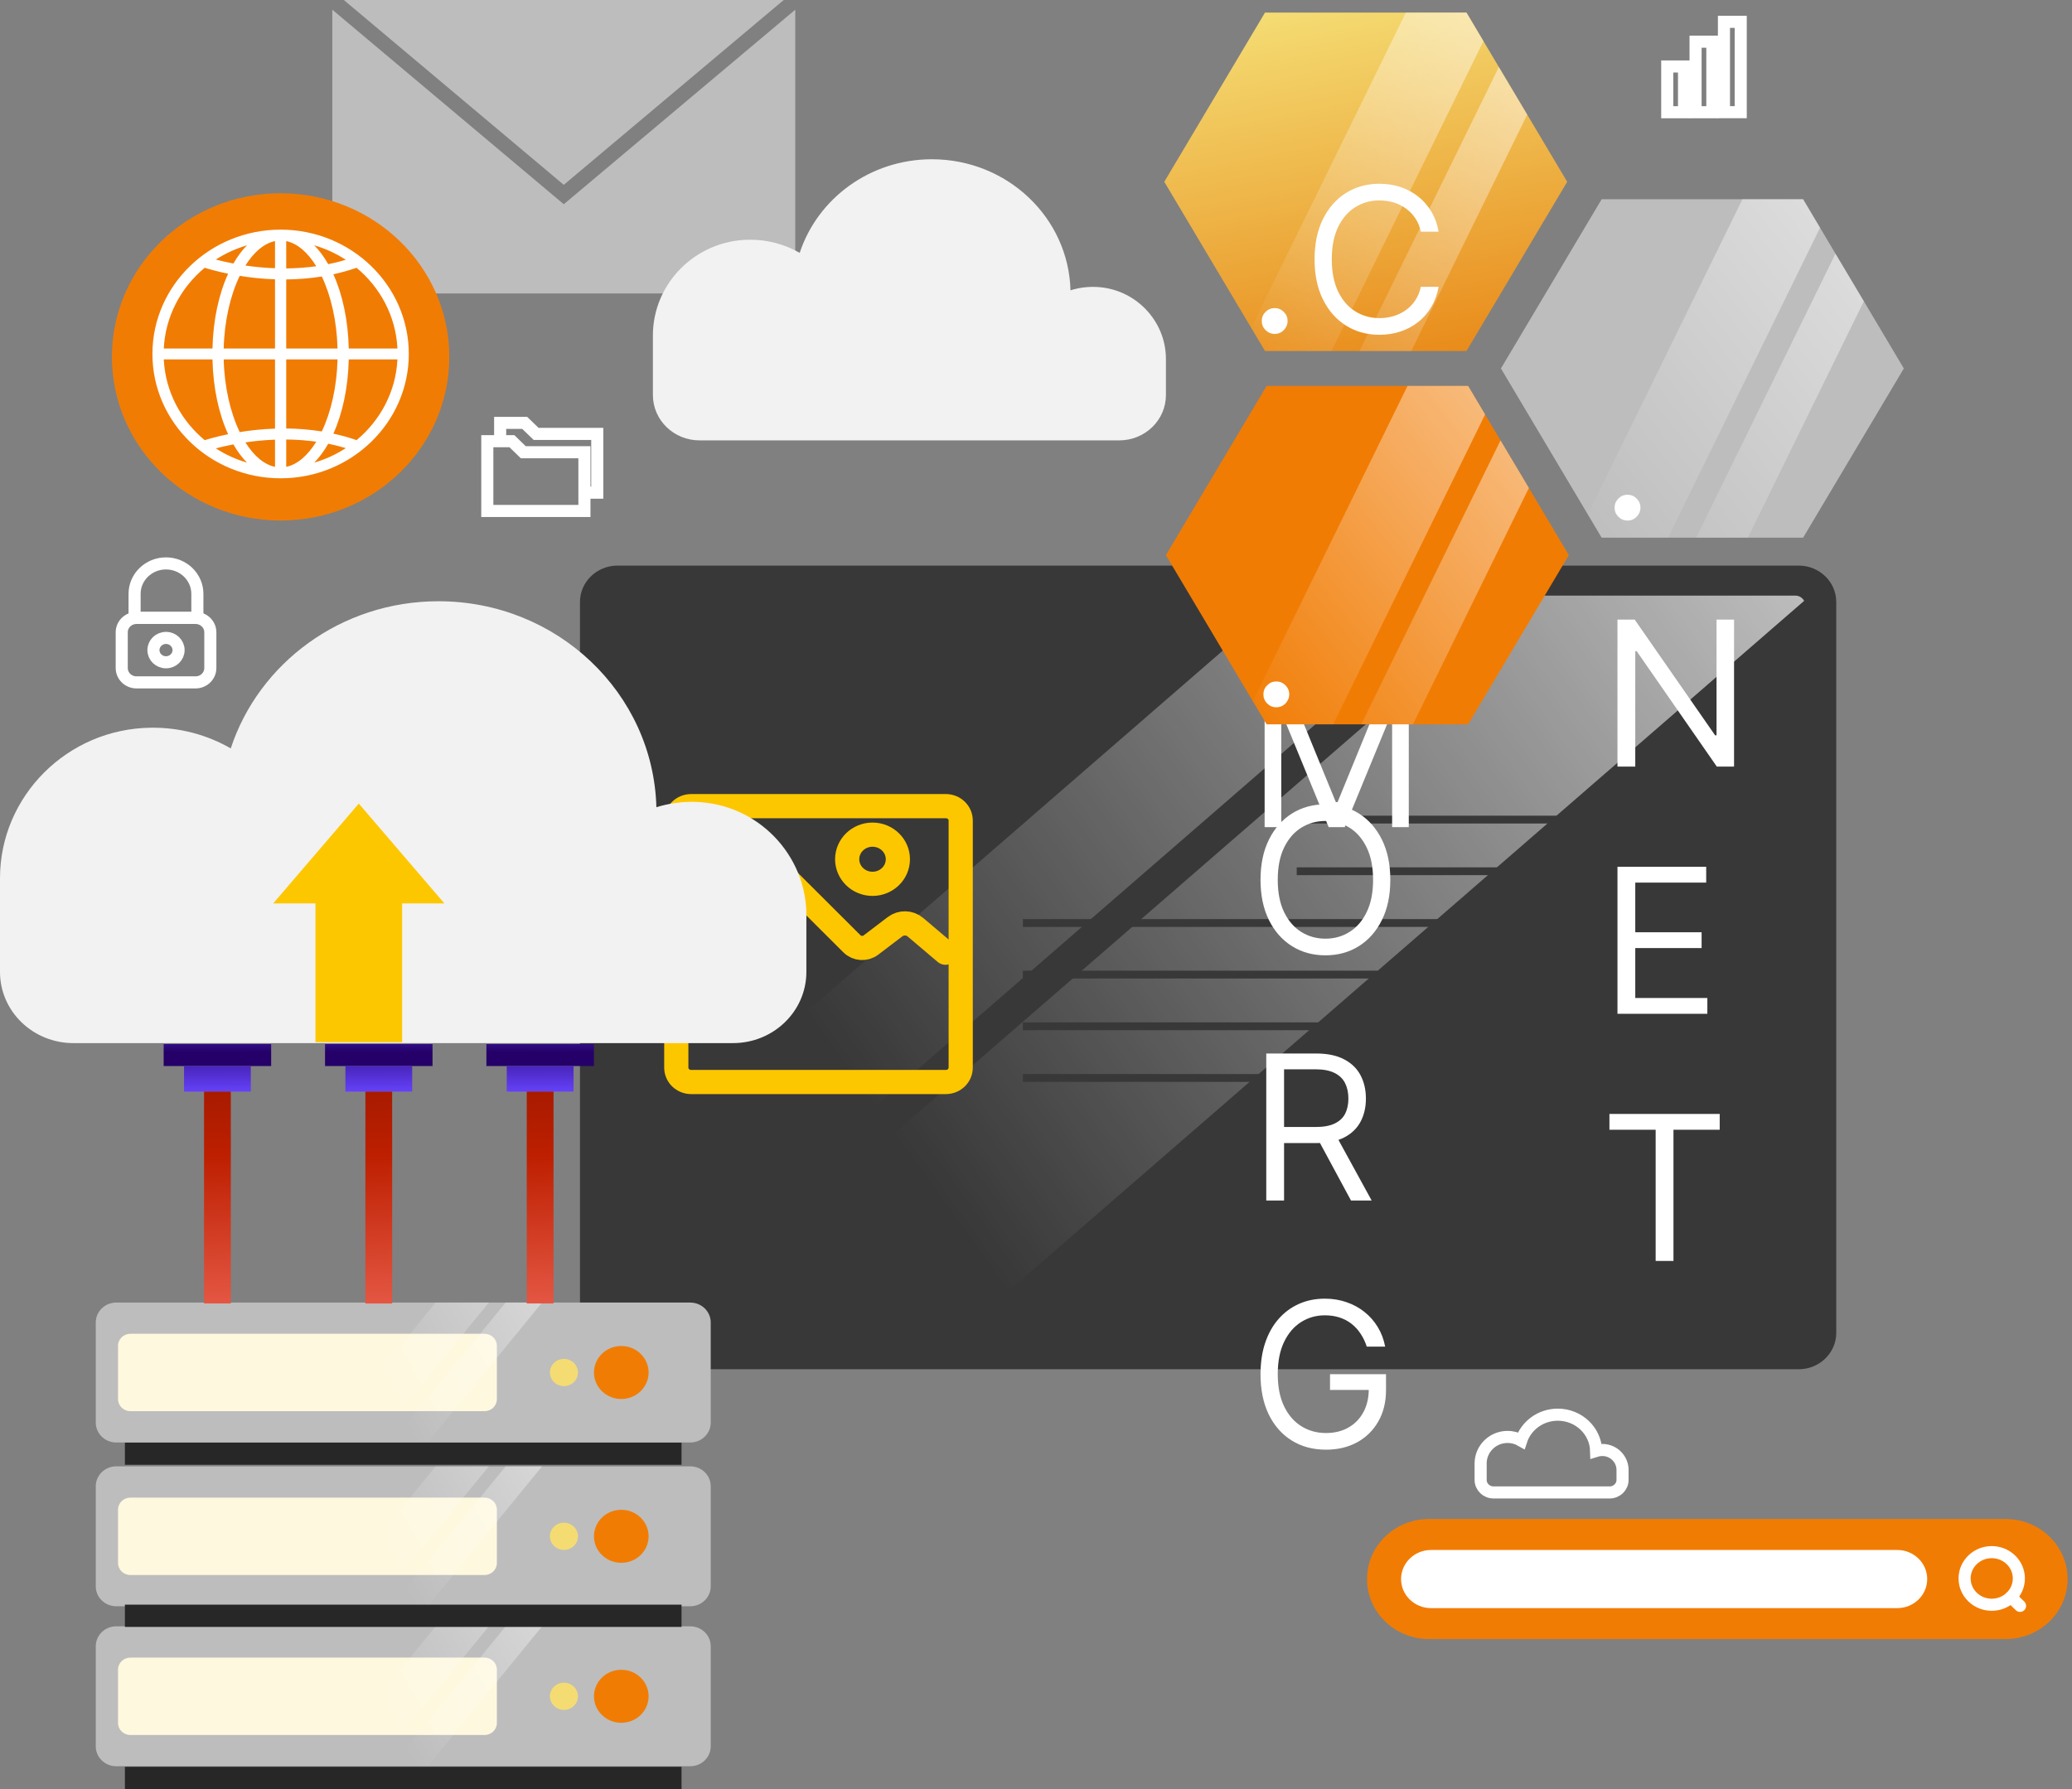 <svg width="176" height="152" viewBox="0 0 176 152" fill="none" xmlns="http://www.w3.org/2000/svg">
<rect x="0" y="0" width="176" height="152" fill="#808080" stroke="none"/>
<path d="M66.57 0H29.205L47.887 15.704L66.57 0Z" fill="#BDBDBD"/>
<path d="M47.889 17.352L28.227 0.824V24.93H67.55V0.825L47.889 17.352Z" fill="#BDBDBD"/>
<path d="M152.79 48.053H52.45C50.693 48.053 49.264 49.44 49.264 51.144V113.24C49.264 114.944 50.693 116.331 52.45 116.331H152.79C154.546 116.331 155.976 114.944 155.976 113.24V51.144C155.976 49.44 154.546 48.053 152.79 48.053Z" fill="#383838"/>
<path d="M153.34 51.43V108.981C153.34 109.434 152.966 109.797 152.499 109.797H52.748C52.282 109.797 51.904 109.434 51.904 108.981V51.43C51.904 50.977 52.282 50.611 52.748 50.611H152.499C152.828 50.611 153.107 50.793 153.248 51.057C153.307 51.169 153.34 51.296 153.34 51.43Z" fill="#383838"/>
<path d="M124.337 50.603L56.124 109.789H52.746C52.28 109.789 51.902 109.426 51.902 108.974V100.363L109.254 50.603H124.337Z" fill="url(#paint0_linear_2585_38562)"/>
<path d="M153.247 51.049L85.542 109.789H60.395L128.615 50.603H152.498C152.826 50.603 153.105 50.785 153.247 51.049Z" fill="url(#paint1_linear_2585_38562)"/>
<path d="M80.344 68.49H58.705C58.009 68.49 57.445 69.037 57.445 69.712V90.705C57.445 91.38 58.009 91.927 58.705 91.927H80.344C81.04 91.927 81.604 91.38 81.604 90.705V69.712C81.604 69.037 81.04 68.49 80.344 68.49Z" stroke="#FDC700" stroke-width="2.054" stroke-miterlimit="10" stroke-linecap="round" stroke-linejoin="round"/>
<path d="M58.309 80.942L64.447 74.302C64.97 73.736 65.878 73.718 66.425 74.263L72.362 80.183C72.794 80.615 73.493 80.66 73.981 80.289L76.03 78.73C76.542 78.341 77.266 78.36 77.756 78.775L80.314 80.942" stroke="#FDC700" stroke-width="2.054" stroke-miterlimit="10" stroke-linecap="round" stroke-linejoin="round"/>
<path d="M74.114 75.09C75.303 75.09 76.267 74.154 76.267 73.001C76.267 71.847 75.303 70.912 74.114 70.912C72.925 70.912 71.961 71.847 71.961 73.001C71.961 74.154 72.925 75.09 74.114 75.09Z" stroke="#FDC700" stroke-width="2.054" stroke-miterlimit="10" stroke-linecap="round" stroke-linejoin="round"/>
<path d="M147.787 91.252H86.887V91.916H147.787V91.252Z" fill="#383838"/>
<path d="M147.787 86.861H86.887V87.525H147.787V86.861Z" fill="#383838"/>
<path d="M147.787 82.469H86.887V83.133H147.787V82.469Z" fill="#383838"/>
<path d="M147.787 78.086H86.887V78.75H147.787V78.086Z" fill="#383838"/>
<path d="M147.788 73.689H110.145V74.353H147.788V73.689Z" fill="#383838"/>
<path d="M147.788 69.301H110.145V69.965H147.788V69.301Z" fill="#383838"/>
<path d="M93.072 24.377C92.322 24.35 91.601 24.454 90.93 24.666C90.767 18.49 85.559 13.531 79.155 13.531C73.897 13.531 69.445 16.873 67.928 21.485C66.67 20.76 65.197 20.349 63.624 20.367C59.079 20.417 55.459 24.088 55.459 28.497V33.567C55.459 35.692 57.235 37.415 59.425 37.415H95.07C97.261 37.415 99.036 35.692 99.036 33.567V30.495C99.036 27.244 96.421 24.497 93.072 24.377Z" fill="#F2F2F2"/>
<path d="M170.371 129.057H121.374C118.472 129.057 116.119 131.339 116.119 134.155C116.119 136.971 118.472 139.253 121.374 139.253H170.371C173.273 139.253 175.626 136.97 175.626 134.155C175.626 131.339 173.273 129.057 170.371 129.057Z" fill="#F17C04"/>
<path d="M161.154 136.627H121.557C120.15 136.627 119.01 135.521 119.01 134.156C119.01 132.792 120.15 131.686 121.557 131.686H161.154C162.56 131.686 163.701 132.792 163.701 134.156C163.701 135.521 162.561 136.627 161.154 136.627Z" fill="white"/>
<path d="M170.811 132.524C171.711 133.397 171.711 134.812 170.811 135.685C169.911 136.558 168.452 136.558 167.552 135.685C166.652 134.812 166.652 133.397 167.552 132.524C168.452 131.651 169.911 131.651 170.811 132.524Z" stroke="white" stroke-width="1.027" stroke-miterlimit="10" stroke-linecap="round" stroke-linejoin="round"/>
<path d="M170.814 135.686L171.586 136.434" stroke="white" stroke-width="1.027" stroke-miterlimit="10" stroke-linecap="round" stroke-linejoin="round"/>
<path d="M133.121 15.445L124.565 29.822H107.452L106.28 27.853L98.897 15.445L107.452 1.068H124.565L126.006 3.491L127.315 5.692L129.724 9.735L133.121 15.445Z" fill="url(#paint2_linear_2585_38562)"/>
<path d="M108.274 28.369C107.973 28.369 107.715 28.261 107.5 28.046C107.284 27.83 107.177 27.572 107.177 27.271C107.177 26.971 107.284 26.712 107.5 26.497C107.715 26.282 107.973 26.174 108.274 26.174C108.575 26.174 108.833 26.282 109.049 26.497C109.264 26.712 109.372 26.971 109.372 27.271C109.372 27.471 109.321 27.654 109.219 27.82C109.122 27.987 108.99 28.121 108.823 28.223C108.66 28.32 108.477 28.369 108.274 28.369ZM122.199 19.686H120.687C120.597 19.251 120.441 18.868 120.217 18.539C119.998 18.21 119.729 17.933 119.412 17.71C119.099 17.482 118.752 17.311 118.369 17.198C117.987 17.084 117.589 17.027 117.174 17.027C116.418 17.027 115.733 17.218 115.119 17.6C114.509 17.982 114.024 18.545 113.662 19.289C113.304 20.033 113.125 20.946 113.125 22.027C113.125 23.108 113.304 24.021 113.662 24.765C114.024 25.509 114.509 26.072 115.119 26.454C115.733 26.836 116.418 27.027 117.174 27.027C117.589 27.027 117.987 26.971 118.369 26.857C118.752 26.743 119.099 26.574 119.412 26.351C119.729 26.123 119.998 25.845 120.217 25.515C120.441 25.182 120.597 24.8 120.687 24.369H122.199C122.085 25.007 121.878 25.578 121.577 26.082C121.276 26.586 120.902 27.015 120.455 27.369C120.008 27.719 119.506 27.985 118.949 28.168C118.396 28.351 117.804 28.442 117.174 28.442C116.109 28.442 115.162 28.182 114.333 27.662C113.503 27.141 112.851 26.401 112.375 25.442C111.899 24.483 111.662 23.344 111.662 22.027C111.662 20.71 111.899 19.572 112.375 18.612C112.851 17.653 113.503 16.913 114.333 16.393C115.162 15.872 116.109 15.612 117.174 15.612C117.804 15.612 118.396 15.704 118.949 15.886C119.506 16.07 120.008 16.338 120.455 16.692C120.902 17.041 121.276 17.468 121.577 17.972C121.878 18.472 122.085 19.043 122.199 19.686ZM117.958 43.027C117.958 44.344 117.72 45.483 117.244 46.442C116.769 47.401 116.116 48.141 115.287 48.662C114.458 49.182 113.51 49.442 112.445 49.442C111.38 49.442 110.433 49.182 109.604 48.662C108.774 48.141 108.122 47.401 107.646 46.442C107.17 45.483 106.933 44.344 106.933 43.027C106.933 41.71 107.17 40.572 107.646 39.612C108.122 38.653 108.774 37.913 109.604 37.393C110.433 36.872 111.38 36.612 112.445 36.612C113.51 36.612 114.458 36.872 115.287 37.393C116.116 37.913 116.769 38.653 117.244 39.612C117.72 40.572 117.958 41.71 117.958 43.027ZM116.494 43.027C116.494 41.946 116.313 41.033 115.952 40.289C115.594 39.545 115.108 38.982 114.494 38.6C113.884 38.218 113.201 38.027 112.445 38.027C111.689 38.027 111.004 38.218 110.39 38.6C109.78 38.982 109.295 39.545 108.933 40.289C108.575 41.033 108.396 41.946 108.396 43.027C108.396 44.108 108.575 45.021 108.933 45.765C109.295 46.509 109.78 47.072 110.39 47.454C111.004 47.836 111.689 48.028 112.445 48.028C113.201 48.028 113.884 47.836 114.494 47.454C115.108 47.072 115.594 46.509 115.952 45.765C116.313 45.021 116.494 44.108 116.494 43.027ZM107.42 57.783H109.225L113.47 68.149H113.616L117.86 57.783H119.665V70.272H118.25V60.783H118.129L114.226 70.272H112.86L108.957 60.783H108.835V70.272H107.42V57.783Z" fill="white"/>
<path d="M126.006 3.491L113.096 29.822H107.452L106.279 27.853L119.415 1.068H124.564L126.006 3.491Z" fill="url(#paint3_linear_2585_38562)"/>
<path d="M129.725 9.739L119.874 29.825H115.482L127.315 5.695L129.725 9.739Z" fill="url(#paint4_linear_2585_38562)"/>
<path d="M133.259 47.164L124.703 61.541H107.591L106.418 59.572L99.035 47.164L107.591 32.787H124.703L126.145 35.21L127.453 37.411L129.863 41.454L133.259 47.164Z" fill="#F17C04"/>
<path d="M108.413 60.092C108.112 60.092 107.854 59.984 107.638 59.769C107.423 59.553 107.315 59.295 107.315 58.994C107.315 58.693 107.423 58.435 107.638 58.22C107.854 58.004 108.112 57.896 108.413 57.896C108.714 57.896 108.972 58.004 109.187 58.22C109.403 58.435 109.511 58.693 109.511 58.994C109.511 59.193 109.46 59.376 109.358 59.543C109.26 59.71 109.128 59.844 108.962 59.945C108.799 60.043 108.616 60.092 108.413 60.092ZM118.096 74.75C118.096 76.067 117.859 77.205 117.383 78.165C116.907 79.124 116.255 79.864 115.426 80.384C114.596 80.905 113.649 81.165 112.584 81.165C111.519 81.165 110.572 80.905 109.742 80.384C108.913 79.864 108.26 79.124 107.785 78.165C107.309 77.205 107.071 76.067 107.071 74.75C107.071 73.433 107.309 72.294 107.785 71.335C108.26 70.376 108.913 69.636 109.742 69.115C110.572 68.595 111.519 68.335 112.584 68.335C113.649 68.335 114.596 68.595 115.426 69.115C116.255 69.636 116.907 70.376 117.383 71.335C117.859 72.294 118.096 73.433 118.096 74.75ZM116.633 74.75C116.633 73.668 116.452 72.756 116.09 72.012C115.732 71.268 115.247 70.705 114.633 70.323C114.023 69.941 113.34 69.749 112.584 69.749C111.828 69.749 111.143 69.941 110.529 70.323C109.919 70.705 109.433 71.268 109.071 72.012C108.714 72.756 108.535 73.668 108.535 74.75C108.535 75.831 108.714 76.744 109.071 77.488C109.433 78.232 109.919 78.795 110.529 79.177C111.143 79.559 111.828 79.75 112.584 79.75C113.34 79.75 114.023 79.559 114.633 79.177C115.247 78.795 115.732 78.232 116.09 77.488C116.452 76.744 116.633 75.831 116.633 74.75ZM107.559 101.994V89.505H111.779C112.755 89.505 113.555 89.672 114.182 90.006C114.808 90.335 115.271 90.788 115.572 91.365C115.873 91.943 116.023 92.599 116.023 93.335C116.023 94.071 115.873 94.723 115.572 95.293C115.271 95.862 114.81 96.309 114.188 96.634C113.566 96.955 112.771 97.116 111.803 97.116H108.388V95.75H111.755C112.421 95.75 112.958 95.652 113.364 95.457C113.775 95.262 114.072 94.986 114.255 94.628C114.442 94.266 114.535 93.835 114.535 93.335C114.535 92.835 114.442 92.398 114.255 92.024C114.068 91.65 113.769 91.361 113.358 91.158C112.948 90.951 112.405 90.847 111.73 90.847H109.071V101.994H107.559ZM113.438 96.384L116.511 101.994H114.755L111.73 96.384H113.438ZM116.096 114.408C115.962 113.998 115.785 113.63 115.566 113.304C115.35 112.975 115.092 112.695 114.791 112.463C114.495 112.231 114.157 112.054 113.779 111.932C113.401 111.81 112.986 111.75 112.535 111.75C111.795 111.75 111.122 111.941 110.517 112.323C109.911 112.705 109.429 113.268 109.071 114.012C108.714 114.756 108.535 115.668 108.535 116.75C108.535 117.831 108.716 118.744 109.078 119.488C109.439 120.232 109.929 120.795 110.547 121.177C111.165 121.559 111.86 121.75 112.633 121.75C113.348 121.75 113.978 121.598 114.523 121.293C115.072 120.984 115.499 120.549 115.804 119.988C116.113 119.423 116.267 118.758 116.267 117.994L116.73 118.091H112.974V116.75H117.731V118.091C117.731 119.12 117.511 120.014 117.072 120.774C116.637 121.535 116.035 122.124 115.267 122.543C114.503 122.958 113.625 123.165 112.633 123.165C111.527 123.165 110.555 122.905 109.718 122.384C108.884 121.864 108.234 121.124 107.766 120.165C107.303 119.205 107.071 118.067 107.071 116.75C107.071 115.762 107.203 114.874 107.468 114.085C107.736 113.292 108.114 112.617 108.602 112.061C109.09 111.504 109.667 111.077 110.334 110.78C111 110.483 111.734 110.335 112.535 110.335C113.194 110.335 113.808 110.434 114.377 110.634C114.95 110.829 115.46 111.107 115.907 111.469C116.359 111.827 116.735 112.256 117.035 112.756C117.336 113.252 117.544 113.802 117.657 114.408H116.096Z" fill="white"/>
<path d="M126.148 35.21L113.239 61.541H107.595L106.422 59.572L119.558 32.787H124.707L126.148 35.21Z" fill="url(#paint5_linear_2585_38562)"/>
<path d="M129.867 41.457L120.016 61.544H115.625L127.458 37.414L129.867 41.457Z" fill="url(#paint6_linear_2585_38562)"/>
<path d="M161.716 31.304L153.16 45.681H136.048L134.875 43.712L127.492 31.304L136.048 16.928H153.16L154.602 19.351L155.91 21.552L158.32 25.595L161.716 31.304Z" fill="#BDBDBD"/>
<path d="M138.245 44.228C137.944 44.228 137.686 44.121 137.47 43.905C137.255 43.69 137.147 43.432 137.147 43.131C137.147 42.83 137.255 42.572 137.47 42.356C137.686 42.141 137.944 42.033 138.245 42.033C138.546 42.033 138.804 42.141 139.019 42.356C139.235 42.572 139.343 42.83 139.343 43.131C139.343 43.33 139.292 43.513 139.19 43.68C139.093 43.846 138.96 43.98 138.794 44.082C138.631 44.18 138.448 44.228 138.245 44.228ZM147.294 52.642V65.131H145.831L139.025 55.325H138.903V65.131H137.391V52.642H138.855L145.684 62.472H145.806V52.642H147.294ZM137.391 86.131V73.642H144.928V74.984H138.903V79.204H144.538V80.545H138.903V84.789H145.026V86.131H137.391ZM136.708 95.984V94.642H146.075V95.984H142.148V107.131H140.635V95.984H136.708Z" fill="white"/>
<path d="M154.598 19.351L141.688 45.681H136.044L134.871 43.712L148.007 16.928H153.156L154.598 19.351Z" fill="url(#paint7_linear_2585_38562)"/>
<path d="M158.317 25.598L148.465 45.684H144.074L155.907 21.555L158.317 25.598Z" fill="url(#paint8_linear_2585_38562)"/>
<path d="M59.121 68.13C57.942 68.088 56.809 68.252 55.754 68.583C55.498 58.876 47.313 51.082 37.245 51.082C28.981 51.082 21.984 56.334 19.6 63.584C17.622 62.445 15.307 61.799 12.834 61.826C5.69 61.905 0 67.675 0 74.606V82.575C0 85.915 2.791 88.623 6.234 88.623H62.261C65.704 88.623 68.495 85.915 68.495 82.575V77.746C68.496 72.636 64.386 68.318 59.121 68.13Z" fill="#F2F2F2"/>
<path d="M30.476 68.272L23.205 76.754H26.795V88.54H34.158V76.754H37.747L30.476 68.272Z" fill="#FDC700"/>
<path d="M57.891 122.555H10.609V124.446H57.891V122.555Z" fill="#272727"/>
<path d="M58.631 110.666H9.875C8.914 110.666 8.135 111.422 8.135 112.355V120.865C8.135 121.798 8.914 122.554 9.875 122.554H58.63C59.592 122.554 60.371 121.798 60.371 120.865V112.355C60.371 111.422 59.592 110.666 58.631 110.666Z" fill="#BDBDBD"/>
<path d="M41.155 113.318H11.078C10.496 113.318 10.025 113.775 10.025 114.339V118.872C10.025 119.436 10.496 119.893 11.078 119.893H41.155C41.736 119.893 42.207 119.436 42.207 118.872V114.339C42.207 113.775 41.736 113.318 41.155 113.318Z" fill="#FEF8DF"/>
<path d="M50.453 116.607C50.453 115.364 51.492 114.355 52.774 114.355C54.055 114.355 55.094 115.364 55.094 116.607C55.094 117.85 54.055 118.858 52.774 118.858C51.492 118.859 50.453 117.85 50.453 116.607Z" fill="#F17C04"/>
<path d="M46.711 116.609C46.711 115.97 47.244 115.453 47.902 115.453C48.56 115.453 49.094 115.97 49.094 116.609C49.094 117.247 48.56 117.765 47.902 117.765C47.244 117.765 46.711 117.247 46.711 116.609Z" fill="#F4DC73"/>
<path d="M31.809 122.548H27.291L37.007 110.66H41.525L31.809 122.548Z" fill="url(#paint9_linear_2585_38562)"/>
<path d="M36.331 122.548H33.236L42.953 110.66H46.047L36.331 122.548Z" fill="url(#paint10_linear_2585_38562)"/>
<path d="M58.631 124.58H9.875C8.914 124.58 8.135 125.336 8.135 126.269V134.779C8.135 135.712 8.914 136.468 9.875 136.468H58.63C59.592 136.468 60.371 135.712 60.371 134.779V126.269C60.371 125.336 59.592 124.58 58.631 124.58Z" fill="#BDBDBD"/>
<path d="M41.155 127.238H11.078C10.496 127.238 10.025 127.695 10.025 128.259V132.792C10.025 133.356 10.496 133.813 11.078 133.813H41.155C41.736 133.813 42.207 133.356 42.207 132.792V128.259C42.207 127.695 41.736 127.238 41.155 127.238Z" fill="#FEF8DF"/>
<path d="M50.453 130.525C50.453 129.281 51.492 128.273 52.774 128.273C54.055 128.273 55.094 129.281 55.094 130.525C55.094 131.768 54.055 132.776 52.774 132.776C51.492 132.776 50.453 131.768 50.453 130.525Z" fill="#F17C04"/>
<path d="M46.711 130.525C46.711 129.887 47.244 129.369 47.902 129.369C48.56 129.369 49.094 129.887 49.094 130.525C49.094 131.163 48.56 131.681 47.902 131.681C47.244 131.681 46.711 131.163 46.711 130.525Z" fill="#F4DC73"/>
<path d="M31.809 136.466H27.291L37.007 124.578H41.525L31.809 136.466Z" fill="url(#paint11_linear_2585_38562)"/>
<path d="M36.331 136.466H33.236L42.953 124.578H46.047L36.331 136.466Z" fill="url(#paint12_linear_2585_38562)"/>
<path d="M58.631 138.172H9.875C8.914 138.172 8.135 138.928 8.135 139.861V148.371C8.135 149.304 8.914 150.06 9.875 150.06H58.63C59.592 150.06 60.371 149.304 60.371 148.371V139.861C60.371 138.928 59.592 138.172 58.631 138.172Z" fill="#BDBDBD"/>
<path d="M41.155 140.83H11.078C10.496 140.83 10.025 141.287 10.025 141.851V146.384C10.025 146.948 10.496 147.405 11.078 147.405H41.155C41.736 147.405 42.207 146.948 42.207 146.384V141.851C42.207 141.287 41.736 140.83 41.155 140.83Z" fill="#FEF8DF"/>
<path d="M50.453 144.117C50.453 142.873 51.492 141.865 52.774 141.865C54.055 141.865 55.094 142.873 55.094 144.117C55.094 145.36 54.055 146.368 52.774 146.368C51.492 146.368 50.453 145.36 50.453 144.117Z" fill="#F17C04"/>
<path d="M46.711 144.117C46.711 143.478 47.244 142.961 47.902 142.961C48.56 142.961 49.094 143.478 49.094 144.117C49.094 144.755 48.56 145.273 47.902 145.273C47.244 145.273 46.711 144.755 46.711 144.117Z" fill="#F4DC73"/>
<path d="M31.809 150.06H27.291L37.007 138.172H41.525L31.809 150.06Z" fill="url(#paint13_linear_2585_38562)"/>
<path d="M36.331 150.06H33.236L42.953 138.172H46.047L36.331 150.06Z" fill="url(#paint14_linear_2585_38562)"/>
<path d="M57.891 136.332H10.609V138.223H57.891V136.332Z" fill="#272727"/>
<path d="M57.891 150.107H10.609V151.998H57.891V150.107Z" fill="#272727"/>
<path d="M23.033 88.705H13.902V90.57H23.033V88.705Z" fill="url(#paint15_linear_2585_38562)"/>
<path d="M21.304 90.568H15.631V92.742H21.304V90.568Z" fill="url(#paint16_linear_2585_38562)"/>
<path d="M19.605 92.74H17.332V110.742H19.605V92.74Z" fill="url(#paint17_linear_2585_38562)"/>
<path d="M36.74 88.705H27.609V90.57H36.74V88.705Z" fill="url(#paint18_linear_2585_38562)"/>
<path d="M35.011 90.568H29.338V92.742H35.011V90.568Z" fill="url(#paint19_linear_2585_38562)"/>
<path d="M33.31 92.742H31.037V110.744H33.31V92.742Z" fill="url(#paint20_linear_2585_38562)"/>
<path d="M50.447 88.705H41.316V90.57H50.447V88.705Z" fill="url(#paint21_linear_2585_38562)"/>
<path d="M48.718 90.568H43.045V92.742H48.718V90.568Z" fill="url(#paint22_linear_2585_38562)"/>
<path d="M47.017 92.74H44.744V110.742H47.017V92.74Z" fill="url(#paint23_linear_2585_38562)"/>
<path d="M23.836 44.223C31.75 44.223 38.165 37.999 38.165 30.321C38.165 22.644 31.75 16.42 23.836 16.42C15.921 16.42 9.506 22.644 9.506 30.321C9.506 37.999 15.921 44.223 23.836 44.223Z" fill="#F17C04"/>
<path d="M23.836 19.51C17.831 19.51 12.947 24.248 12.947 30.073C12.947 35.898 17.832 40.636 23.836 40.636C29.84 40.636 34.724 35.898 34.724 30.073C34.724 24.248 29.84 19.51 23.836 19.51ZM20.98 20.842C20.558 21.269 20.171 21.789 19.825 22.388C19.228 22.275 18.723 22.155 18.334 22.052C19.141 21.529 20.03 21.119 20.98 20.842ZM17.389 22.748C17.749 22.862 18.443 23.063 19.378 23.255C18.59 24.975 18.103 27.174 18.048 29.611H13.912C14.047 26.868 15.369 24.423 17.389 22.748ZM13.912 30.535H18.048C18.103 32.972 18.59 35.171 19.378 36.89C18.441 37.082 17.749 37.284 17.388 37.398C15.369 35.723 14.047 33.278 13.912 30.535ZM18.333 38.093C18.722 37.99 19.227 37.87 19.824 37.756C20.17 38.356 20.558 38.876 20.98 39.304C20.03 39.027 19.14 38.616 18.333 38.093ZM23.36 39.663C22.422 39.471 21.555 38.718 20.844 37.584C21.597 37.474 22.447 37.387 23.36 37.354V39.663ZM23.36 36.416C22.254 36.453 21.239 36.568 20.363 36.71C19.573 35.072 19.06 32.901 19.001 30.535H23.36V36.416ZM23.36 29.611H19.001C19.06 27.245 19.572 25.073 20.363 23.436C21.239 23.578 22.253 23.694 23.36 23.73V29.611ZM23.36 22.79C22.447 22.757 21.599 22.67 20.845 22.56C21.556 21.427 22.423 20.675 23.36 20.483V22.79ZM33.76 29.611H29.624C29.57 27.197 29.091 25.015 28.316 23.303C28.969 23.161 29.628 22.979 30.287 22.751C32.305 24.427 33.626 26.87 33.76 29.611ZM29.373 22.073C28.874 22.224 28.375 22.347 27.88 22.446C27.526 21.822 27.127 21.282 26.692 20.842C27.655 21.123 28.557 21.54 29.373 22.073ZM24.312 20.483C25.265 20.679 26.147 21.452 26.864 22.619C25.988 22.742 25.131 22.797 24.312 22.804V20.483ZM24.312 23.741C25.275 23.732 26.291 23.658 27.334 23.489C28.111 25.12 28.612 27.271 28.671 29.611H24.312V23.741ZM24.312 30.535H28.671C28.612 32.875 28.111 35.025 27.334 36.656C26.291 36.488 25.275 36.413 24.312 36.404V30.535ZM24.312 39.663V37.34C25.131 37.347 25.988 37.403 26.865 37.526C26.147 38.693 25.265 39.467 24.312 39.663ZM26.692 39.304C27.127 38.863 27.526 38.323 27.881 37.699C28.375 37.799 28.874 37.922 29.373 38.072C28.557 38.605 27.655 39.023 26.692 39.304ZM30.288 37.394C29.629 37.166 28.969 36.984 28.317 36.842C29.091 35.13 29.57 32.949 29.624 30.535H33.76C33.626 33.275 32.305 35.718 30.288 37.394Z" fill="white"/>
<path d="M16.61 52.5H11.596C10.902 52.5 10.34 53.046 10.34 53.718V56.757C10.34 57.43 10.902 57.976 11.596 57.976H16.61C17.303 57.976 17.866 57.43 17.866 56.757V53.718C17.866 53.046 17.303 52.5 16.61 52.5Z" stroke="white" stroke-width="1.027" stroke-miterlimit="10"/>
<path d="M16.765 52.499H11.432V50.454C11.432 49.026 12.626 47.867 14.098 47.867C15.571 47.867 16.765 49.025 16.765 50.454V52.499Z" stroke="white" stroke-width="1.027" stroke-miterlimit="10"/>
<path d="M15.168 55.233C15.168 55.805 14.69 56.268 14.101 56.268C13.511 56.268 13.033 55.805 13.033 55.233C13.033 54.661 13.511 54.197 14.101 54.197C14.69 54.198 15.168 54.661 15.168 55.233Z" stroke="white" stroke-width="1.027" stroke-miterlimit="10"/>
<path d="M136.172 123.192C135.964 123.185 135.765 123.214 135.579 123.272C135.534 121.563 134.094 120.191 132.322 120.191C130.868 120.191 129.636 121.116 129.217 122.392C128.868 122.191 128.461 122.077 128.026 122.082C126.769 122.096 125.768 123.112 125.768 124.331V125.734C125.768 126.322 126.259 126.798 126.865 126.798H136.725C137.331 126.798 137.822 126.322 137.822 125.734V124.884C137.821 123.985 137.098 123.225 136.172 123.192Z" stroke="white" stroke-width="1.027" stroke-miterlimit="10"/>
<path d="M41.393 37.482H43.48L44.448 38.421H49.642V43.41H41.393V37.482Z" stroke="white" stroke-width="1.027" stroke-miterlimit="10"/>
<path d="M49.64 41.856H50.733V36.864H45.539L44.57 35.928H42.484V37.483" stroke="white" stroke-width="1.027" stroke-miterlimit="10"/>
<path d="M143.045 5.648H141.619V9.535H143.045V5.648Z" stroke="white" stroke-width="1.027" stroke-miterlimit="10"/>
<path d="M145.451 3.541H144.025V9.535H145.451V3.541Z" stroke="white" stroke-width="1.027" stroke-miterlimit="10"/>
<path d="M147.861 1.855H146.436V9.531H147.861V1.855Z" stroke="white" stroke-width="1.027" stroke-miterlimit="10"/>
<defs>
<linearGradient id="paint0_linear_2585_38562" x1="181.894" y1="13.218" x2="72.494" y2="91.699" gradientUnits="userSpaceOnUse">
<stop stop-color="white"/>
<stop offset="1" stop-color="white" stop-opacity="0"/>
</linearGradient>
<linearGradient id="paint1_linear_2585_38562" x1="189.853" y1="24.311" x2="80.453" y2="102.793" gradientUnits="userSpaceOnUse">
<stop stop-color="white"/>
<stop offset="1" stop-color="white" stop-opacity="0"/>
</linearGradient>
<linearGradient id="paint2_linear_2585_38562" x1="112.852" y1="0.1" x2="120.624" y2="40.243" gradientUnits="userSpaceOnUse">
<stop stop-color="#F4DC73"/>
<stop offset="1" stop-color="#E57300"/>
</linearGradient>
<linearGradient id="paint3_linear_2585_38562" x1="158.155" y1="-15.906" x2="103.609" y2="27.461" gradientUnits="userSpaceOnUse">
<stop stop-color="white"/>
<stop offset="1" stop-color="white" stop-opacity="0"/>
</linearGradient>
<linearGradient id="paint4_linear_2585_38562" x1="162.045" y1="-11.01" x2="107.499" y2="32.356" gradientUnits="userSpaceOnUse">
<stop stop-color="white"/>
<stop offset="1" stop-color="white" stop-opacity="0"/>
</linearGradient>
<linearGradient id="paint5_linear_2585_38562" x1="158.297" y1="15.813" x2="103.752" y2="59.18" gradientUnits="userSpaceOnUse">
<stop stop-color="white"/>
<stop offset="1" stop-color="white" stop-opacity="0"/>
</linearGradient>
<linearGradient id="paint6_linear_2585_38562" x1="162.188" y1="20.708" x2="107.642" y2="64.075" gradientUnits="userSpaceOnUse">
<stop stop-color="white"/>
<stop offset="1" stop-color="white" stop-opacity="0"/>
</linearGradient>
<linearGradient id="paint7_linear_2585_38562" x1="186.747" y1="-0.046" x2="132.201" y2="43.32" gradientUnits="userSpaceOnUse">
<stop stop-color="white"/>
<stop offset="1" stop-color="white" stop-opacity="0"/>
</linearGradient>
<linearGradient id="paint8_linear_2585_38562" x1="190.637" y1="4.849" x2="136.091" y2="48.216" gradientUnits="userSpaceOnUse">
<stop stop-color="white"/>
<stop offset="1" stop-color="white" stop-opacity="0"/>
</linearGradient>
<linearGradient id="paint9_linear_2585_38562" x1="67.56" y1="99.216" x2="33.02" y2="118.465" gradientUnits="userSpaceOnUse">
<stop stop-color="white"/>
<stop offset="1" stop-color="white" stop-opacity="0"/>
</linearGradient>
<linearGradient id="paint10_linear_2585_38562" x1="68.747" y1="101.339" x2="34.207" y2="120.588" gradientUnits="userSpaceOnUse">
<stop stop-color="white"/>
<stop offset="1" stop-color="white" stop-opacity="0"/>
</linearGradient>
<linearGradient id="paint11_linear_2585_38562" x1="67.56" y1="113.135" x2="33.02" y2="132.383" gradientUnits="userSpaceOnUse">
<stop stop-color="white"/>
<stop offset="1" stop-color="white" stop-opacity="0"/>
</linearGradient>
<linearGradient id="paint12_linear_2585_38562" x1="68.747" y1="115.257" x2="34.207" y2="134.506" gradientUnits="userSpaceOnUse">
<stop stop-color="white"/>
<stop offset="1" stop-color="white" stop-opacity="0"/>
</linearGradient>
<linearGradient id="paint13_linear_2585_38562" x1="67.56" y1="126.728" x2="33.02" y2="145.977" gradientUnits="userSpaceOnUse">
<stop stop-color="white"/>
<stop offset="1" stop-color="white" stop-opacity="0"/>
</linearGradient>
<linearGradient id="paint14_linear_2585_38562" x1="68.747" y1="128.851" x2="34.207" y2="148.099" gradientUnits="userSpaceOnUse">
<stop stop-color="white"/>
<stop offset="1" stop-color="white" stop-opacity="0"/>
</linearGradient>
<linearGradient id="paint15_linear_2585_38562" x1="18.502" y1="81.809" x2="18.471" y2="89.417" gradientUnits="userSpaceOnUse">
<stop stop-color="#DBCCFF"/>
<stop offset="0.5" stop-color="#6744FF"/>
<stop offset="1" stop-color="#240068"/>
</linearGradient>
<linearGradient id="paint16_linear_2585_38562" x1="18.488" y1="98.24" x2="18.456" y2="87.668" gradientUnits="userSpaceOnUse">
<stop stop-color="#DBCCFF"/>
<stop offset="0.5" stop-color="#6744FF"/>
<stop offset="1" stop-color="#240068"/>
</linearGradient>
<linearGradient id="paint17_linear_2585_38562" x1="18.859" y1="119.575" x2="18.028" y2="79.264" gradientUnits="userSpaceOnUse">
<stop stop-color="#FF7D71"/>
<stop offset="0.532" stop-color="#BD1F00"/>
<stop offset="1" stop-color="#741000"/>
</linearGradient>
<linearGradient id="paint18_linear_2585_38562" x1="32.21" y1="81.809" x2="32.178" y2="89.417" gradientUnits="userSpaceOnUse">
<stop stop-color="#DBCCFF"/>
<stop offset="0.5" stop-color="#6744FF"/>
<stop offset="1" stop-color="#240068"/>
</linearGradient>
<linearGradient id="paint19_linear_2585_38562" x1="32.196" y1="98.24" x2="32.164" y2="87.668" gradientUnits="userSpaceOnUse">
<stop stop-color="#DBCCFF"/>
<stop offset="0.5" stop-color="#6744FF"/>
<stop offset="1" stop-color="#240068"/>
</linearGradient>
<linearGradient id="paint20_linear_2585_38562" x1="32.564" y1="119.577" x2="31.733" y2="79.266" gradientUnits="userSpaceOnUse">
<stop stop-color="#FF7D71"/>
<stop offset="0.532" stop-color="#BD1F00"/>
<stop offset="1" stop-color="#741000"/>
</linearGradient>
<linearGradient id="paint21_linear_2585_38562" x1="45.916" y1="81.809" x2="45.885" y2="89.417" gradientUnits="userSpaceOnUse">
<stop stop-color="#DBCCFF"/>
<stop offset="0.5" stop-color="#6744FF"/>
<stop offset="1" stop-color="#240068"/>
</linearGradient>
<linearGradient id="paint22_linear_2585_38562" x1="45.902" y1="98.24" x2="45.87" y2="87.668" gradientUnits="userSpaceOnUse">
<stop stop-color="#DBCCFF"/>
<stop offset="0.5" stop-color="#6744FF"/>
<stop offset="1" stop-color="#240068"/>
</linearGradient>
<linearGradient id="paint23_linear_2585_38562" x1="46.271" y1="119.575" x2="45.441" y2="79.264" gradientUnits="userSpaceOnUse">
<stop stop-color="#FF7D71"/>
<stop offset="0.532" stop-color="#BD1F00"/>
<stop offset="1" stop-color="#741000"/>
</linearGradient>
</defs>
</svg>
